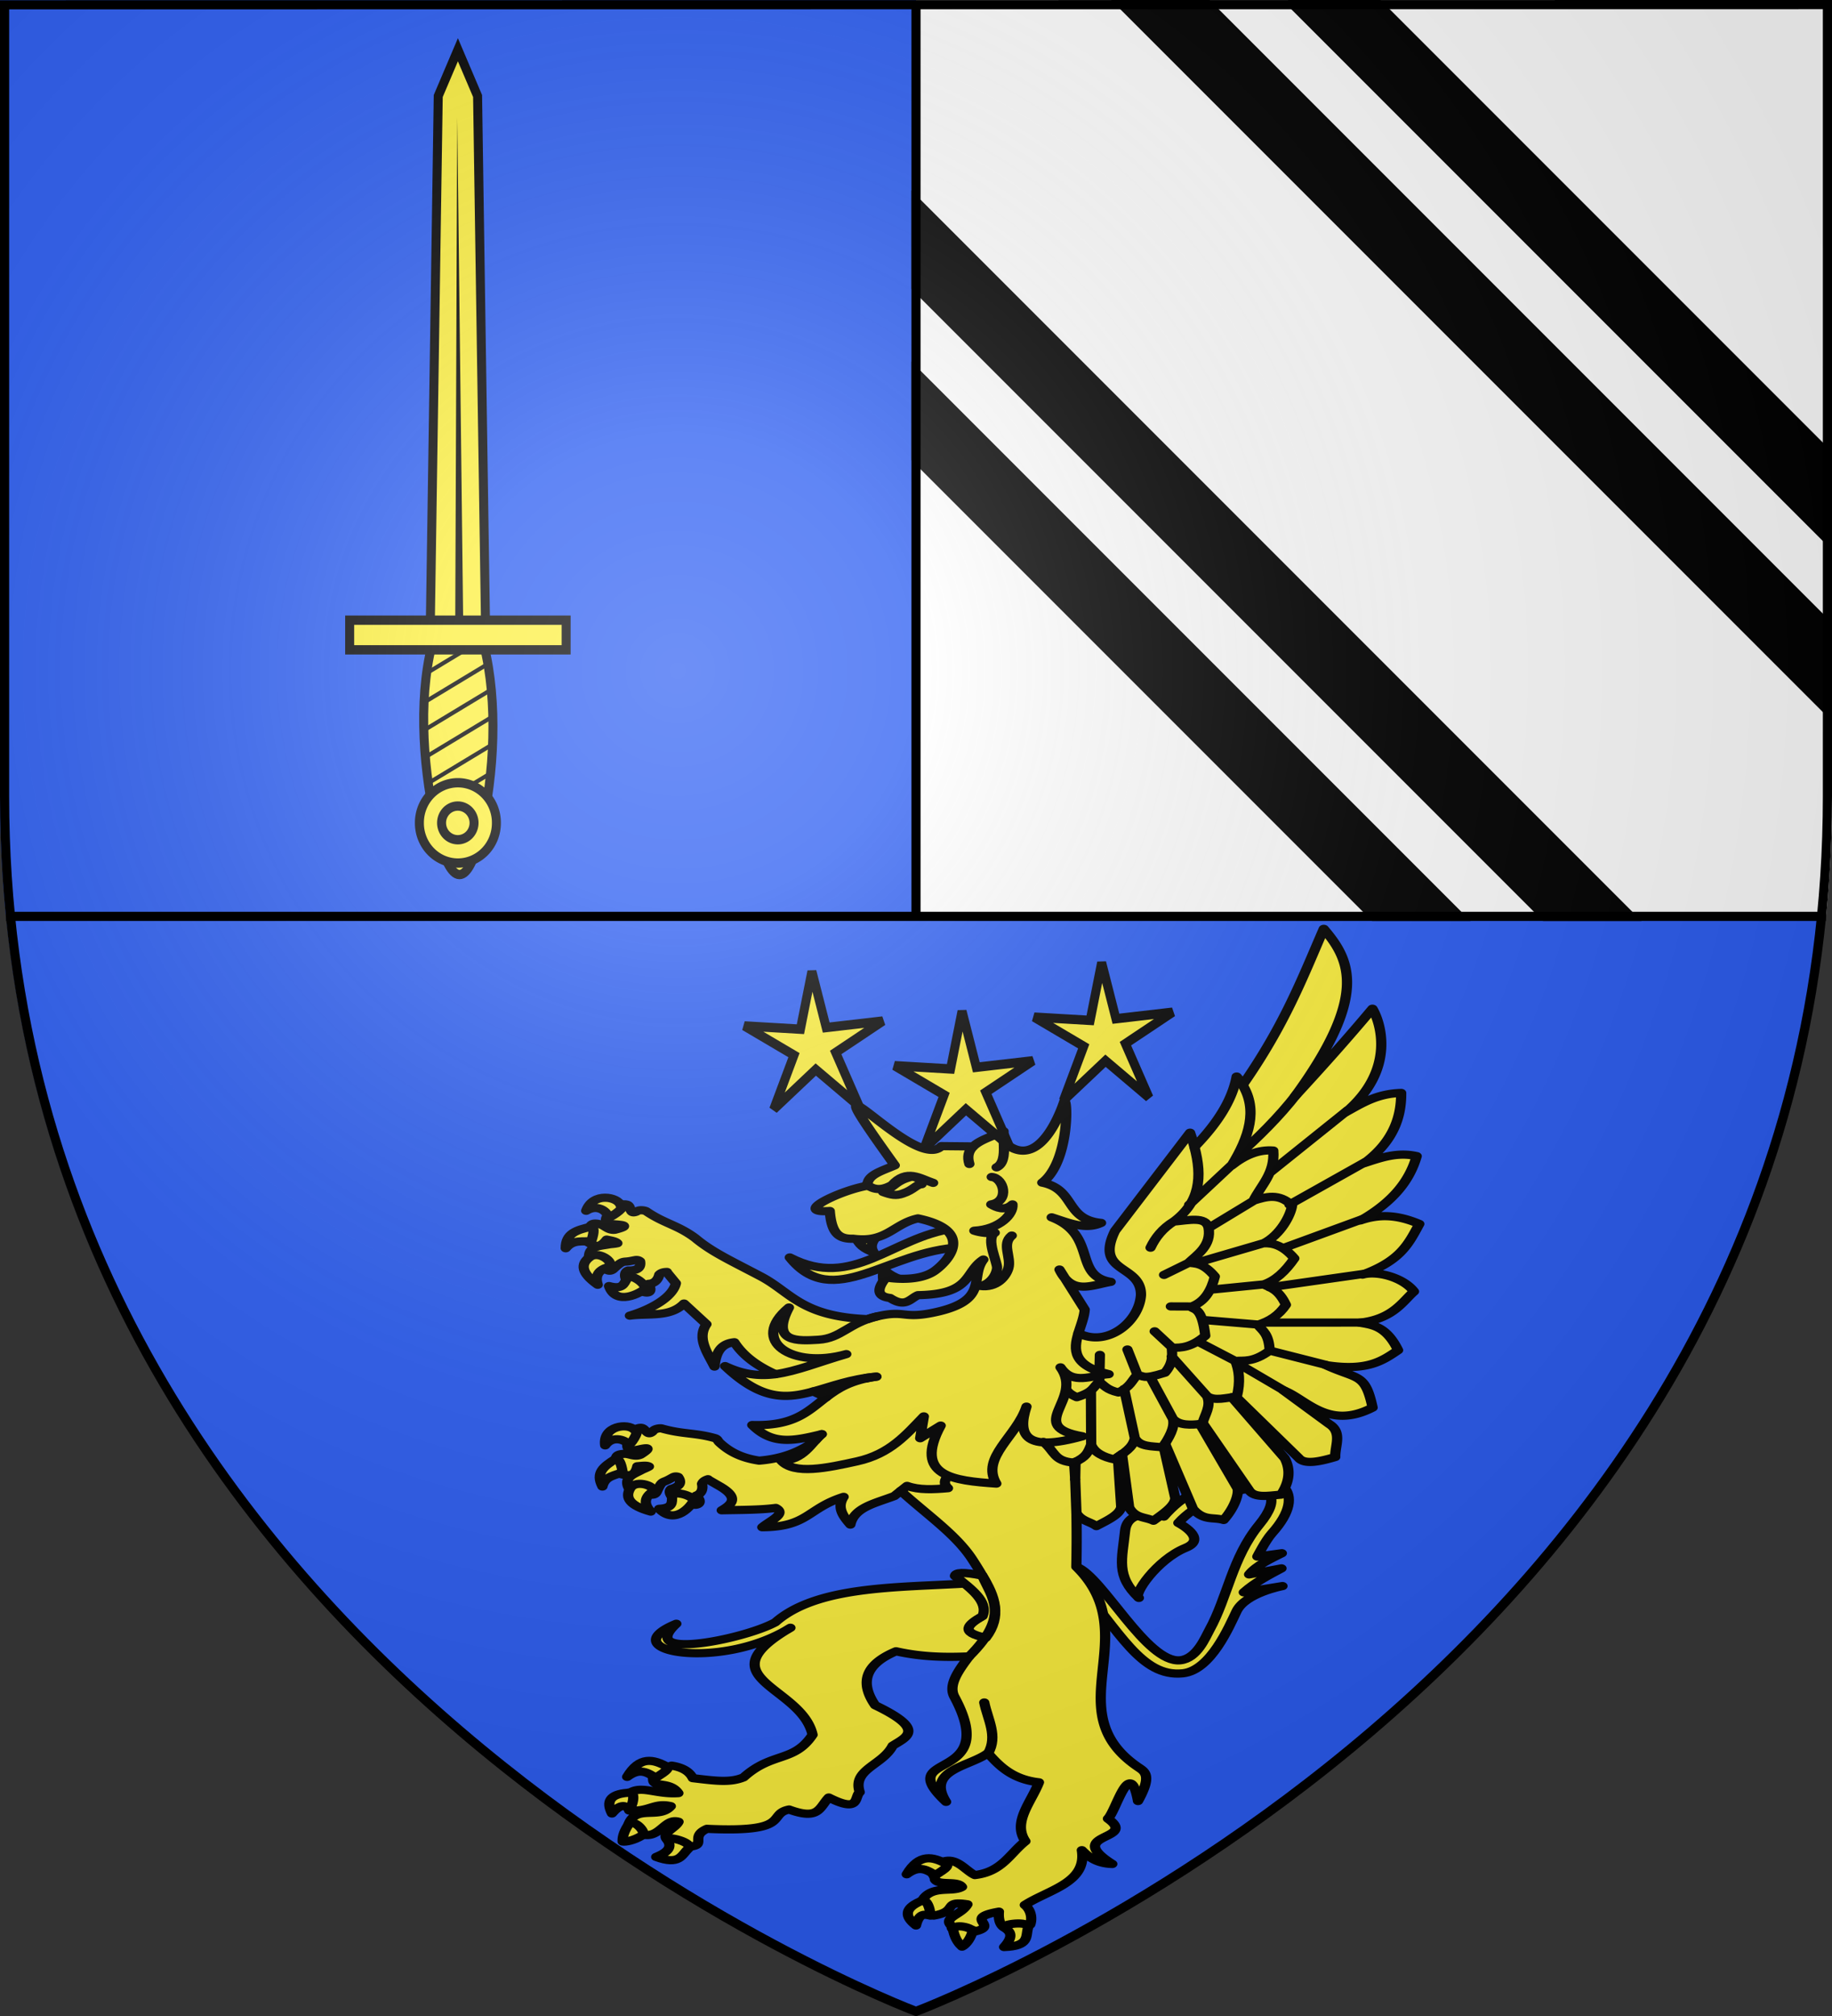 <svg xmlns="http://www.w3.org/2000/svg" xmlns:xlink="http://www.w3.org/1999/xlink" width="600" height="660" version="1.0"><rect width="100%" height="100%" fill="#333333" stroke="none"/><defs><radialGradient xlink:href="#a" id="c" cx="221.445" cy="226.331" r="300" fx="221.445" fy="226.331" gradientTransform="matrix(1.353 0 0 1.349 -77.63 -85.747)" gradientUnits="userSpaceOnUse"/><linearGradient id="a"><stop offset="0" style="stop-color:white;stop-opacity:.314"/><stop offset=".19" style="stop-color:white;stop-opacity:.251"/><stop offset=".6" style="stop-color:#6b6b6b;stop-opacity:.125"/><stop offset="1" style="stop-color:black;stop-opacity:.125"/></linearGradient></defs><g style="display:inline"><path d="M0 0v260.43c0 13.58.672 26.762 1.947 39.57H300V0ZM596 300H2c25.698 257.617 298 359.25 298 359.25S570.474 556.543 596 300z" style="display:inline;fill:#2b5df2;fill-opacity:1;fill-rule:evenodd;stroke:none;stroke-width:1px;stroke-linecap:butt;stroke-linejoin:miter;stroke-opacity:1"/><path d="M600 0v260.43c0 13.58-.672 26.762-1.947 39.57H300V0Z" style="display:inline;fill:#fff;fill-opacity:1;fill-rule:evenodd;stroke:none;stroke-width:1px;stroke-linecap:butt;stroke-linejoin:miter;stroke-opacity:1"/></g><g style="display:inline"><g style="stroke-width:3.835;stroke-miterlimit:4;stroke-dasharray:none;fill:#fcef3c;fill-opacity:1;stroke:#000;stroke-opacity:1"><path d="M193.177 307.824c15.385 21.32 23.602 43.937 39.316 41.84 10.484-1.4 17.413-22.097 20.094-29.028 3.295-8.517 17.187-11.767 17.187-11.767l-14.487 2.939c4.5-5.013 9.753-8.28 14.12-11.22l-12.13 2.839c2.704-4.31 8.473-7.522 12.254-9.92l-9.17 1.572s3.099-7.592 5.416-10.823c14.636-20.405.946-28.508-9.73-26.573-15.459 2.786-23.91 9.008-30.683 18.703 0 0-13.532-4.853-14.5 6.657-1.122 13.348-3.514 21.023 5.16 31.363-2.424-1.216 6.732-17.946 17.467-23.405 8.643-4.394-2.698-11.663-2.698-11.663 12.502-17.623 47.113-24.844 30.286.79-10.13 15.431-11.82 33.847-18.616 49.22-1.562 3.532-4.657 13.389-10.926 14.226-12.589 1.68-29.228-39.375-38.92-43.74z" style="fill:#fcef3c;fill-rule:evenodd;stroke:#000;stroke-width:3.835;stroke-linecap:round;stroke-linejoin:round;stroke-miterlimit:4;stroke-dasharray:none;stroke-opacity:1;fill-opacity:1" transform="matrix(.875 0 0 .7 183.973 303.04)"/><path d="M146.618 141.703c-23.127 3.951-37.483 28.776-61.26 13.48 16.124 25.426 36.794-3.27 63.807-4.678z" style="fill:#fcef3c;fill-opacity:1;fill-rule:evenodd;stroke:#000;stroke-width:3.835;stroke-linecap:round;stroke-linejoin:round;stroke-miterlimit:4;stroke-dasharray:none;stroke-opacity:1" transform="matrix(.875 0 0 .7 183.973 303.04)"/><path d="M110.11 145.502c.774 3.401 3.109 5.755 6.662 7.293-2.132-4.152 1.056-7.063 2.837-10.303m1.027 26.71c-.028-2.82-.847-4.675-.054-8.494 2.417 3.386 6.05 4.47 9.179 6.51" style="fill:#fcef3c;fill-rule:evenodd;stroke:#000;stroke-width:3.835;stroke-linecap:round;stroke-linejoin:round;stroke-miterlimit:4;stroke-dasharray:none;stroke-opacity:1;fill-opacity:1" transform="matrix(.875 0 0 .7 183.973 303.04)"/><path d="M285.23 1.5c-8.051 23.167-14.601 44.773-30.36 73.037a31.233 31.233 0 0 0-2.241-3.963c-1.74 11.488-7.544 22.36-15.807 32.957a107.877 107.877 0 0 0-1.634-6.697l-28.08 45.898c-7.882 20.141 9.806 15.374 9.7 30.008-.665 12.552-12.606 24.667-23.41 17.858.908-3.706 2.143-7.491 2.354-11.026l-7.418-14.717c-.722-1.067-1.402-2.384-2.027-4.02l2.027 4.02c4.645 6.864 11.11 3.022 17.14 1.739-14.276-2.879-4.75-21.804-22.083-30.166 6.305 2.506 12.698 6.011 18.48 2.597-13.717-1.712-9.472-15.643-22.01-18.84 9.987-9.386 9.625-38.729 8.271-38.05-.93 3.525-8.364 30.15-20.277 21.287v0l-2.34-.027c-.038-2.405-.195-4.93-.132-7.23-3.92 2.27-8.75 3.94-11.344 7.09l-11.932-.144c-10.092 13.255-54.41-55.183-17.455 8.99-4.642 2.566-10.59 4.492-10.172 9.536-9.9 2.016-28.601 13.04-14.154 11.816.672 10.328 3.24 13.15 8.791 12.973 12.461 2.055 15.081-7.002 24.211-9.514 20.543 5.398 12.439 18.792 6.484 24.342-6.471 6.032-18.396 3.289-18.396 3.289-3.74 5.695-3.244 8.895 1.488 9.6 5.812 4.74 7.493.272 10.461-1.329 20.389-.442 17.264-10.7 24.451-16.654-5.336 8.595 2.8 19.422-19.068 24.934-11.292 2.851-10.17-1.451-20.834 1.693a28.967 28.967 0 0 0-3.422 1.25c-24.778-1.202-28.72-12.559-39.887-19.922-11.332-7.472-18.39-11.454-24.601-17.968-6.654-6.2-11.465-6.693-18.367-12.563-.397-.337-2.509-.951-3.655.154-2.946 1.54-1.734-2.629-3.572-3.24-2.87-.954-5.294 2.794-7.05 4.99-.74.924-2.167 3.739 2.66 4.221 2.526.253 5.977.57-.07 2.5-2.439.427-3.773-1.895-5.47-2.5-1.308-.38-3.112-.9-3.812.938-.267 3.306-.662 5.648-1.125 7.25 2.397 1.795 4.482 3.501 7.281-1.063 1.576.445 3.417.78 4 1.688-1.144.336-2.342.352-3.219.562-3.292.79-7.56.64-7.406 6.219 6.203-1.629 7.369 2.648 5.875 4.937 1.27 1.513 2.472 1.497 3.594-.03 2.738-3.057 3.066-2.972 4.656-3.126 1.127-.11 2.186-.44 3.031-.625.884-.252 1.516.028 1.97.531.353 2.575-.512 4.388-4.438 4.313-1.075.396-1.531 2.024-.875 3.906 5.194 1.184 5.264 2.933 5.75 5.469.609.956 5.07 2.403 2.75-3.156 2.496-.144 3.604-2.275 4-4.313.771-.987 1.776-1.205 2.843-1.25l-.062.063 3.437 5.218c-1.146 6.169-8.273 11.741-17.218 15.157 6.956-1.2 14.98.965 20.25-5.657l8.406 9.657c-3.596 6.474.271 13.157 3 19.812.52-5.707 1.833-10.645 7.437-11.375 3.995 7.638 10.125 11.94 15.37 14.943-6.019.97-11.991.228-18.83-3.785 13.516 16.026 22.588 15.415 32.974 11.864l4.846 2.732c-6.858 6.5-11.766 13.536-27.65 12.96 7.492 9.478 15.502 7.477 26.011 4.27-.782.789-1.537 1.798-2.305 2.866l-2.416 2.119c-4.177 3.32-10.05 6.528-18.718 7.406-7.151-1.33-11.46-4.57-14.813-8.437-.848-1.026-.641-1.562-1.687-2.063-7.434-2.642-12.025-1.747-20-4.562-.492-.174-2.7.026-3.375 1.468-2.202 2.49-2.534-1.835-4.469-1.75-3.022.134-3.956 4.477-4.813 7.157-.36 1.126-.68 4.273 4 3 2.45-.667 5.772-1.588.813 2.375-2.124 1.27-4.199-.417-6-.375-1.358.113-3.221.252-3.219 2.218.932 3.184 1.392 5.527 1.531 7.188 2.88.82 5.454 1.67 6.438-3.594 1.63-.148 3.475-.514 4.344.125-.95.723-2.07 1.178-2.813 1.688-2.793 1.914-6.855 3.312-4.719 8.468 5.212-3.737 7.859-.172 7.282 2.5 1.726.96 2.842.516 3.343-1.312 1.466-3.833 1.79-3.882 3.22-4.594 1.013-.505 1.87-1.182 2.593-1.656.735-.552 1.428-.527 2.031-.219 1.251 2.279 1.1 4.292-2.594 5.625-.862.754-.69 2.445.594 3.969 5.275-.75 5.953.836 7.313 3.031.95 1.07 4.697.022 1.437-3.906 2.28-1.026 2.546-3.424 2.188-5.469.368-1.198 1.238-1.764 2.218-2.187l-.03.093 4.343 3.125c7.676 5.523 4.448 8.66.844 11.313 6.957-.195 14.318-.126 20.218-1.094 4.223 2.783-2.24 5.987-5.03 9.031 17.148-.191 16.797-8.778 30.437-14.218-2.637 5.01-.19 9.012 2.531 12.968 1.415-8.06 9.446-10 16.437-13.343l2.424-2.409c9.996 11.345 20.65 20.325 26.766 32.024 2.163 4.137 3.804 7.603 5.101 10.595-26.699 3.002-61.694-.035-78.82 18.83-11.863 8.104-52.201 17.96-37.058.69-24.705 12.813 16.435 22.36 42.703 1.871-32.641 23.782 4.17 27.116 8.293 50.053-6.994 13.102-15.057 7.798-25.83 19.908-4.96 2.58-10.385 1.666-18.993.377-1.423-3.584-4.56-5.207-7.912-5.848-3.451 1.143-7.432 3.66-6.93 6.502-.087 3.896 6.276.554 9.436 6.348-7.609.676-12.918-3.096-17.166-.832-3.466 2.542-1.828 7.443-1.248 8.951 7.56.688 9.382-3.862 15.576-2.008-4.36 6.352-13.053-.89-15.842 8.543.819 3.09 3.877 3.036 6.756 4.938 5.28.28 7.288-8.015 11.985-6.196-1.186 3.267-7.384 5.573-3.682 9.002 1.26 1.596 4.668 1.92 8.094 2.565 6.088-.724-.22-4.666 6.224-8.268 32.191 1.88 22.343-6.906 30.737-9.033 11.166 5.096 11.255-.735 14.853-5.605 11.795 7.385 9.475-.153 11.588-2.512-2.851-10.784 8.537-12.533 12.328-21.713 5.134-4.08 12.667-7.428-6.545-18.93-5.964-10.838-3.532-19.301 7.817-25.242 9.913 2.759 18.745 2.842 27.36 2.385-4.382 7.19-7.819 13.566-5.51 18.914 17.797 41.238-23.724 24.827-3.122 49.123-7.67-15.021 8.918-16.506 15.666-22.8 4.48 6.39 9.439 12.314 19.094 13.661-2.84 9.228-9.986 18.615-5.066 27.553-5.847 5.722-8.74 14.333-18.918 15.814-4.034-2.361-7.783-10.444-14.229-4.656-4.154 1.82-.455 5.031-.736 6.707 1.38 3.058 8.593.366 10.148 3.508-3.508 2.649-10.43-.72-14.304 5.197-1.662 3.134.174 7.93 3.697 8.203 9.53-1.976 3.045-7.115 12.646-5.267-2.279 5.123-9.532 6.14-5.832 10.26-.97 3.609 8.373.32 8.594 2.474 9.606-2.92-4.99-6.2 9.014-9.31-.141 2.04-.074 5.592 1.681 7.183 2.937.6 7.19.74 10.036-1.113.776-2.634.474-6.67-2.022-9.182 8.943-7.203 23.376-10.386 21.342-25.627 2.672 3.344 5.76 6.247 11.39 6.438-18.541-14.638 9.923-10.921-1.615-21.176 3.085-3.608 8.193-29.369 11.254-8.262 5.18-11.71 2.714-13.61.24-15.691-31.22-26.264 2.917-61.905-23.326-93.875.152-9.08.154-17.385.035-25.133 1.842 3.713 5.02 3.983 7.465 6.127 4.207-2.744 8.739-5.367 9.305-8.935l-1.262-23.397a52.834 52.834 0 0 0 1.537-1.38l2.696 25.017c2.296 5.08 6.027 4.35 9.09 6.174 3.845-3.49 8.055-6.976 8.164-10.59l-4.397-24.326c.194-.38.387-.758.578-1.139l10.483 30.574c4.062 5.729 7.625 3.652 11.44 5.135 4.58-6.512 5.796-12.975 5.14-14.875l-14.018-30.004c.3-.04.593-.073.898-.12.032-.143.07-.286.104-.429l17.34 31.389c1.911 3.939 7.205 2.688 11.998 2.197 3.285-6.089 3.594-11.732 1.424-17.002l-19.836-28.55c.54-.07 1.076-.133 1.607-.188l.006.01 23.446 28.572c2.09 3.113 7.518 1.841 13.662-.451-.129-5.348 2.744-11.49-2.26-15.422l-17.244-15.799c8.357 3.714 16.743 18.901 33.49 8.108-2.863-16.416-5.434-12.889-17.621-19.91 15.826 3.106 21.48-2.14 27.16-6.932-4.426-11.213-9.418-11.778-14.348-12.865 12.545-1.712 16.108-10.07 20.303-14.582-4.021-6.592-13.713-9.818-19.287-7.897 14.356-6.551 17.22-14.405 21.273-23.693-8.634-4.586-15.359-4.49-22.017-1.664 13.016-9.263 18.563-19.46 21.04-30.053-7.259-2.051-13.417.758-19.683 3.297 11.707-10.665 13.946-22.994 13.873-32.861-9.212.354-14.811 4.965-20.804 9.062 18.991-19.924 13.065-42.103 10.058-48.447-9.126 13.59-18.84 27.21-29.004 40.955 27.683-47.267 20.572-63.96 10.78-78.307ZM117.762 210.934a40.106 40.106 0 0 0-3.88.867l.054-.291a50.893 50.893 0 0 1 3.826-.576zm74.552 39.793-.125 8.21c-.12-2.683-.263-5.289-.425-7.812.181-.134.376-.262.55-.398z" style="fill:#fcef3c;fill-opacity:1;fill-rule:evenodd;stroke:#000;stroke-width:3.835;stroke-linecap:round;stroke-linejoin:round;stroke-miterlimit:4;stroke-dasharray:none;stroke-opacity:1" transform="matrix(.875 0 0 .7 183.973 303.04)"/><path d="M147.18 304.128c5.993 5.984 12.607 11.9 10.338 18.789-5.501 3.917-8.803 7.631 1.233 10.118 6.02-9.979 3.46-19.553-1.356-29.057-7.312-1.829-10.024-1.445-10.214.15z" style="fill:#fcef3c;fill-rule:evenodd;stroke:#000;stroke-width:3.835;stroke-linecap:round;stroke-linejoin:round;stroke-miterlimit:4;stroke-dasharray:none;stroke-opacity:1;fill-opacity:1" transform="matrix(.875 0 0 .7 183.973 303.04)"/><path d="M174.515 468.8c.916-3.754-10.86-1.746-8.705-.063 2.154 1.682 3.496 3.838-.235 8.952 9.658-.407 8.024-5.136 8.94-8.89zm-20.836 1.939c.616-.992-1.36-2.168-3.393-2.581-2.033-.413-4.122-.063-3.73 1.997.86 4.292 2.325 6.263 3.272 7.35.92-.479 2.902-2.804 3.85-6.766zm-15.87-7.8c.569.73-.478-9.423-3.695-6.53-5.831 3.23-5.81 7.011-1.516 11.194 1.142-5.87 3.185-5.208 5.21-4.665zm2.165-18.799c-.372-.2 5.295-3.651 4.214-5.177-5.285-3.616-10.339-5.18-15.05 4.695 4.9-4.558 7.804-1.805 10.836.482zM27.23 235.831c2.558-1.145-.785 6.096-2.042 6.914-1.978-2.91-6.528-3.955-8.93.321-1.028-9.164 8.474-10.625 10.972-7.235zm-7.098 13.574c1.197-.244 2.06 1.574 2.662 6.124-2.573 1.698-6.597 1.67-7.56 6.79-2.691-6.527.498-9.396 4.898-12.914zm29.39 19.081c-2.882-3.536-9.836-3.88-8.213-1.206-.124 2.325.504 5.152-4.855 5.466 5.981 7.791 12.213-1.469 13.068-4.26zm-15.83-3.508c2.544-2.46-5.842-6.352-8.024-1.866-2.182 4.487-.104 8.214 7.649 10.929-2.796-3.7-2.168-6.605.375-9.063zm-22.744-124.17c1.2.23 1.306 2.24.128 6.676-3.026.59-6.735-.97-9.576 3.398-.002-7.06 4.04-8.497 9.448-10.074zm11.109-9.968c2.8-.084-3.048 5.337-4.523 5.614-.72-3.444-4.529-6.144-8.378-3.105 2.54-8.864 11.883-6.596 12.9-2.51zm25.315 300.878c2.526-2.924-8.871-6.503-7.72-4.024 1.15 2.48 1.363 5.01-4.29 7.861 8.783 4.04 9.484-.914 12.01-3.837zm-17.303-6.176c1.104-.377.317-2.539-.996-4.144-1.313-1.606-3.152-2.657-4.152-.813-2.048 3.869-2.16 6.321-2.115 7.763 1.016.21 4.022-.336 7.263-2.806zm-4.624-12.513c.23.897 3.32-8.831-.785-7.462-6.635.638-8.124 4.113-5.855 9.66 3.389-4.926 4.998-3.504 6.64-2.198zm9.873-14.445c-.371-.2 5.295-3.651 4.214-5.177-5.285-3.616-10.338-5.18-15.05 4.695 4.9-4.558 7.804-1.805 10.836.482zM31.41 169.607c-1.317-4.368-7.616-7.335-7.134-4.245-1 2.103-1.497 4.955-6.571 3.204 2.562 9.483 11.851 3.296 13.705 1.04zM17.28 159.72c3.288-1.305-2.982-8.099-6.708-4.782-3.727 3.317-3.225 7.555 2.908 13.018-1.175-4.486.512-6.932 3.8-8.236z" style="color:#000;display:inline;overflow:visible;visibility:visible;fill:#fcef3c;fill-opacity:1;fill-rule:nonzero;stroke:#000;stroke-width:3.835;stroke-linecap:round;stroke-linejoin:round;stroke-miterlimit:4;stroke-dasharray:none;stroke-dashoffset:0;stroke-opacity:1;marker:none" transform="matrix(.875 0 0 .7 183.973 303.04)"/><path d="M120.288 124.562c3.053 1.417 4.841 1.874 7.34.744 4.083-1.7 5.085-4.306 7.073-4.377-.366-1.68-.9-3.264-3.724-3.534-6.285 2.101-5.749 4.265-10.69 7.167z" style="fill:#fcef3c;fill-opacity:1;fill-rule:evenodd;stroke:#000;stroke-width:3.835;stroke-linecap:round;stroke-linejoin:round;stroke-miterlimit:4;stroke-dasharray:none;stroke-opacity:1" transform="matrix(.875 0 0 .7 183.973 303.04)"/><path d="M117.913 182.787c-10.664 3.144-13.343 10.238-21.822 10.885-7.579.577-18.053 1.441-11.04-15.084-15.057 15.732 1.271 28.857 21.458 21.797-10.251 3.698-18.587 8.041-26.534 9.392m14.144 8.078c6.873-2.314 13.973-5.863 23.642-6.922-9.492 1.636-14.369 5.417-18.796 9.655m-1.64 17.23c-3.852 3.883-6.904 12.546-15.246 12.291 4.816 6.933 17.51 3.45 28.461.428 12.46-3.438 18.485-12.665 24.994-21.023l-1.363 10.218 7.672-5.92c-10.341 23.735 4.854 25.765 20.828 27.131-5.95-12.276 7.683-22.174 11.287-36-3.615 13.638-.207 21.302 20.934 13.88-21.803-4.773.702-17.095-8.201-32.24 4.614 8.49 11.703 3.738 18.01 3.175-13.544-3.933-13.17-11.45-11.303-19.16m-66.494 73.765 2.357-2.341c4.479 2.014 9.847 1.658 15.313 1.062-1.69-1.843-1.441-3.761.092-5.728m47.097-6.231c-7.67-.628-7.067-5.164-11.507-9.696m11.933 17.508.463 15.764m44.17-171.17c3.004 14.054 2.065 25.88-7.771 34.88 5.649-.62 11.905-2.53 13.03 2.727 1.269 8.546-4.392 12.879-7.413 16.473 2.259.518 5.308-.226 9.79 6.468-1.313 6.364-3.712 12.035-9.09 14.212 1.77 1.505 4.308.553 5.515 13.505-4.929 5.194-8.848 5.84-12.55 5.538.21 3.623.598 7.163-2.547 11.746-8.848 3.498-7.752 1.22-10.484 1.174-2.026 2.702-2.458 5.45-6.945 8.066-4.488-1.325-5.145-3.225-7.198-4.916-2.41 2.36-1.783 4.55-8.364 7.137-2.495-1.366-3.322-2.413-3.977-3.66m66.051-142.344c5.657 11.63 2.51 24.237-4.186 37.73 4.945-4.911 10.109-7.628 15.643-7.088.705 10.572-4.481 16.033-7.417 23.44 4.76-1.856 9.521-3.656 14.456 2.228-.503 4.643-4.422 13.911-10.66 17.703 3.672-.209 7.48 1.161 11.507 7.066-3.375 6.103-7.08 10.428-11.527 12.18 2.872 1.682 5.74 2.508 8.377 9.535-2.626 4.906-6.105 7.655-10.555 9.35 1.849 2.864 4.15 4.117 4.475 12.063-6.261 5.736-9.79 4.495-12.863 4.842 1.436 4.353 1.967 9.584.564 16.761-4.116.39-8.108 2.13-11.113-.274 1.59 4.673-.828 8.462-1.799 12.89-4.644.697-8.596.776-11.003-2.289.871 4.038-1.49 8.79-3.82 13.308-4.083-.587-8.515-.15-10.44-4.315-.648 4.494-4.23 7.03-7.654 9.942-3.921-.953-7.6-3.2-8.68-6.92-1.274 3.903-1.792 5.744-6.411 8.436m42.954-93.464-9.268 5.673m9.955 14.78-7.415-.029m.48 19.23-6.535-7.586M215.47 210l-3.731-11.774m-10.535 15.172.22-12.653m61.261-32.949-20.004 2.488m18.322 16.323-21.279-2.232m12.35 19.218-14.039-9.142m3.535 25.622-13.267-18.566m.465 29.167-8.507-19.623m-5.752 28.615-4.018-22.98m-12.317 26.003-.103-25.281m72.603.239-17.67-12.937m-32.614-54.093c1.791-4.77 4.556-9.072 8.79-12.34m21.789-26.568-16.142 18.869m23.957-1.769-16.642 12.605m20.962 6.961-26.277 9.597m63.924-47.395-28.362 19.902m27.23 6.82-29.551 13.515m30.711 11.95-35.858 6.387m34.548 16.48-36.657.02m23.206 19.757-21.13-6.707m-12.098-90.817c7.856-8.831 15.631-18.323 22.287-29.03m18.997 7.6-29.078 29.134m-112.502 226.17c15.496-19.308 8.498-27.296 4.901-37.78m-4.813-192.512c-.86-3.415-.279-5.873 1.116-7.792m11.814-.568c.085 4.321-.171 8.295-2.735 9.924m-1.836 4.51c4.493.476 6.859 11.351-.174 12.83 1.93 1.404 4.988 3.31 7.942 0 .374 4.556-4.615 11.584-14.272 12.306 2.195.96 5.627 1.395 7.639.96-3.5 2.679 1.084 13.98.873 16.582-.288 3.555-2.89 7.724-6.284 8.292 6.086 1.04 9.575-4.334 10.492-8.261 1.224-5.24-2.617-11.344 1.29-15.304m-54.275-23.902c3.462 3.625 7.105 1.863 9.433.27 5.537-7.741 10.401-3.072 15.406-1.01m20.61 266.758c3.679-8.069-.189-15.856-1.47-23.74" style="fill:none;fill-rule:evenodd;stroke:#000;stroke-width:3.835;stroke-linecap:round;stroke-linejoin:round;stroke-miterlimit:4;stroke-dasharray:none;stroke-opacity:1;fill-opacity:1" transform="matrix(.875 0 0 .7 183.973 303.04)"/></g><g style="stroke-width:2.241"><path d="M254.813 227.22c10.214-41.608 23.143-41.608 32.857 0 9.714 41.606 12.714 92.82 2 134.428-10.714 41.607-28.143 41.607-38.857 0-10.714-41.607-6.214-92.822 4-134.429z" style="fill:#fcef3c;fill-opacity:1;fill-rule:nonzero;stroke:#000;stroke-width:6.724;stroke-miterlimit:4;stroke-dasharray:none;stroke-opacity:1" transform="matrix(.438 0 0 -.454 31.604 375.308)"/><g style="stroke-width:2.241"><path d="M244.457 371.58h41.416l-6 385.858-14.708 33.356-14.708-33.356z" style="fill:#fcef3c;fill-opacity:1;fill-rule:nonzero;stroke:#000;stroke-width:6.724;stroke-miterlimit:4;stroke-dasharray:none;stroke-opacity:1" transform="matrix(.438 0 0 -.454 33.828 375.308)"/><path d="m263.156 375.063 1.496 367.03 4.504-367.03z" style="fill:#000;fill-opacity:1;fill-rule:evenodd;stroke:none;stroke-width:8.965;stroke-linecap:butt;stroke-linejoin:miter;stroke-miterlimit:4;stroke-dasharray:none;stroke-opacity:1" transform="matrix(.438 0 0 -.454 33.828 375.308)"/></g><path d="M259.285 206.733c-.39.943-.77 1.874-1.125 2.812l31.343 18.25c-.312-1.337-.64-2.667-.968-4zm-5.5 16.812c-.265.998-.526 2-.782 3l41 23.907a339.037 339.037 0 0 0-.656-3.875zm-4.157 17.563c-.217 1.03-.448 2.06-.656 3.094l47.875 27.875c-.12-1.232-.241-2.458-.375-3.688zm-3.312 18.094a331.681 331.681 0 0 0-.469 3.156l52.344 30.5a308.21 308.21 0 0 0-.125-3.531zm-2.313 18.656c-.104 1.085-.22 2.164-.312 3.25l54.437 31.719c.043-1.138.065-2.269.094-3.407zm-1.28 19.25a304.685 304.685 0 0 0-.095 3.406l54.125 31.531c.116-1.09.21-2.19.313-3.281zm0 20c.04 1.177.07 2.354.124 3.531l51.25 29.844c.08-.362.17-.734.25-1.094.118-.68.232-1.35.344-2.031zm1.468 20.844c.187 1.253.37 2.517.562 3.78l45.188 26.344c.283-.997.552-1.994.812-3z" style="fill:#000;fill-opacity:1;fill-rule:nonzero;stroke:none;stroke-width:6.724;stroke-miterlimit:4;stroke-dasharray:none;stroke-opacity:1" transform="matrix(.438 0 0 -.454 31.604 375.308)"/><path d="M189.307 358.073h161.869v21.378H189.307z" style="fill:#fcef3c;fill-opacity:1;fill-rule:nonzero;stroke:#000;stroke-width:6.724;stroke-miterlimit:4;stroke-dasharray:none;stroke-opacity:1" transform="matrix(.438 0 0 -.454 31.604 375.308)"/><g style="stroke-width:2.241"><path d="M317.693 37.924a28.79 28.79 0 1 1-57.579 0 28.79 28.79 0 1 1 57.579 0z" style="fill:#fcef3c;fill-opacity:1;fill-rule:nonzero;stroke:#000;stroke-width:6.724;stroke-miterlimit:4;stroke-dasharray:none;stroke-opacity:1" transform="matrix(.438 0 0 -.454 23.428 286.62)"/><path d="M161.624 35.904a14.142 14.142 0 1 1-28.284 0 14.142 14.142 0 1 1 28.284 0z" style="fill:none;fill-opacity:1;fill-rule:nonzero;stroke:#000;stroke-width:7.826;stroke-miterlimit:4;stroke-dasharray:none;stroke-opacity:1" transform="matrix(.376 0 0 -.39 94.484 283.404)"/></g></g><path d="M366.002 0 600 233.998v-28.002L394.004 0h-28.002zm56.004 0L600 177.994v-28L450.006 0h-28zM300 66.002v28.002L505.996 300h28.002L300 66.002zm0 56.004v28L449.994 300h28L300 122.006z" style="fill:#000;fill-rule:evenodd;stroke:#000;stroke-width:3;stroke-linecap:butt;stroke-linejoin:miter;stroke-miterlimit:4;stroke-dasharray:none;stroke-opacity:1"/><path id="b" d="m-620.549-135.022 13.173-26.431-24.62-17.17 29.208 4.36 8.722-28.72 4.878 29.126 30.01-.58-26.192 13.64 9.826 28.362-21.067-20.696z" style="fill:#fcef3c;fill-opacity:1;stroke:#000;stroke-width:4.739;stroke-miterlimit:4;stroke-dasharray:none;stroke-opacity:1" transform="matrix(.619 -.059 .057 .642 694.374 426.273)"/><use xlink:href="#b" width="100%" height="100%" transform="translate(45.722 -15.902)"/><use xlink:href="#b" width="100%" height="100%" transform="translate(-49.17 -13.016)"/></g><g style="display:inline"><path d="M300 658.5s298.5-112.32 298.5-397.772V2.176H1.5v258.552C1.5 546.18 300 658.5 300 658.5z" style="opacity:1;fill:url(#c);fill-opacity:1;fill-rule:evenodd;stroke:none;stroke-width:1px;stroke-linecap:butt;stroke-linejoin:miter;stroke-opacity:1"/></g><g style="display:inline"><path d="M300 299.841V2.261" style="display:inline;fill:#000;fill-opacity:1;stroke:#000;stroke-width:3;stroke-linecap:round;stroke-linejoin:round;stroke-miterlimit:4;stroke-dasharray:none;stroke-opacity:1"/><path d="M2 300h596" style="display:inline;fill:#000;fill-opacity:1;stroke:#000;stroke-width:3;stroke-linecap:butt;stroke-linejoin:miter;stroke-miterlimit:4;stroke-dasharray:none;stroke-opacity:1"/><path d="M300 658.5S1.5 546.18 1.5 260.728V1.558l597-.059v259.23C598.5 546.178 300 658.5 300 658.5z" style="opacity:1;fill:none;fill-opacity:1;fill-rule:evenodd;stroke:#000;stroke-width:3;stroke-linecap:butt;stroke-linejoin:miter;stroke-miterlimit:4;stroke-dasharray:none;stroke-opacity:1"/></g></svg>